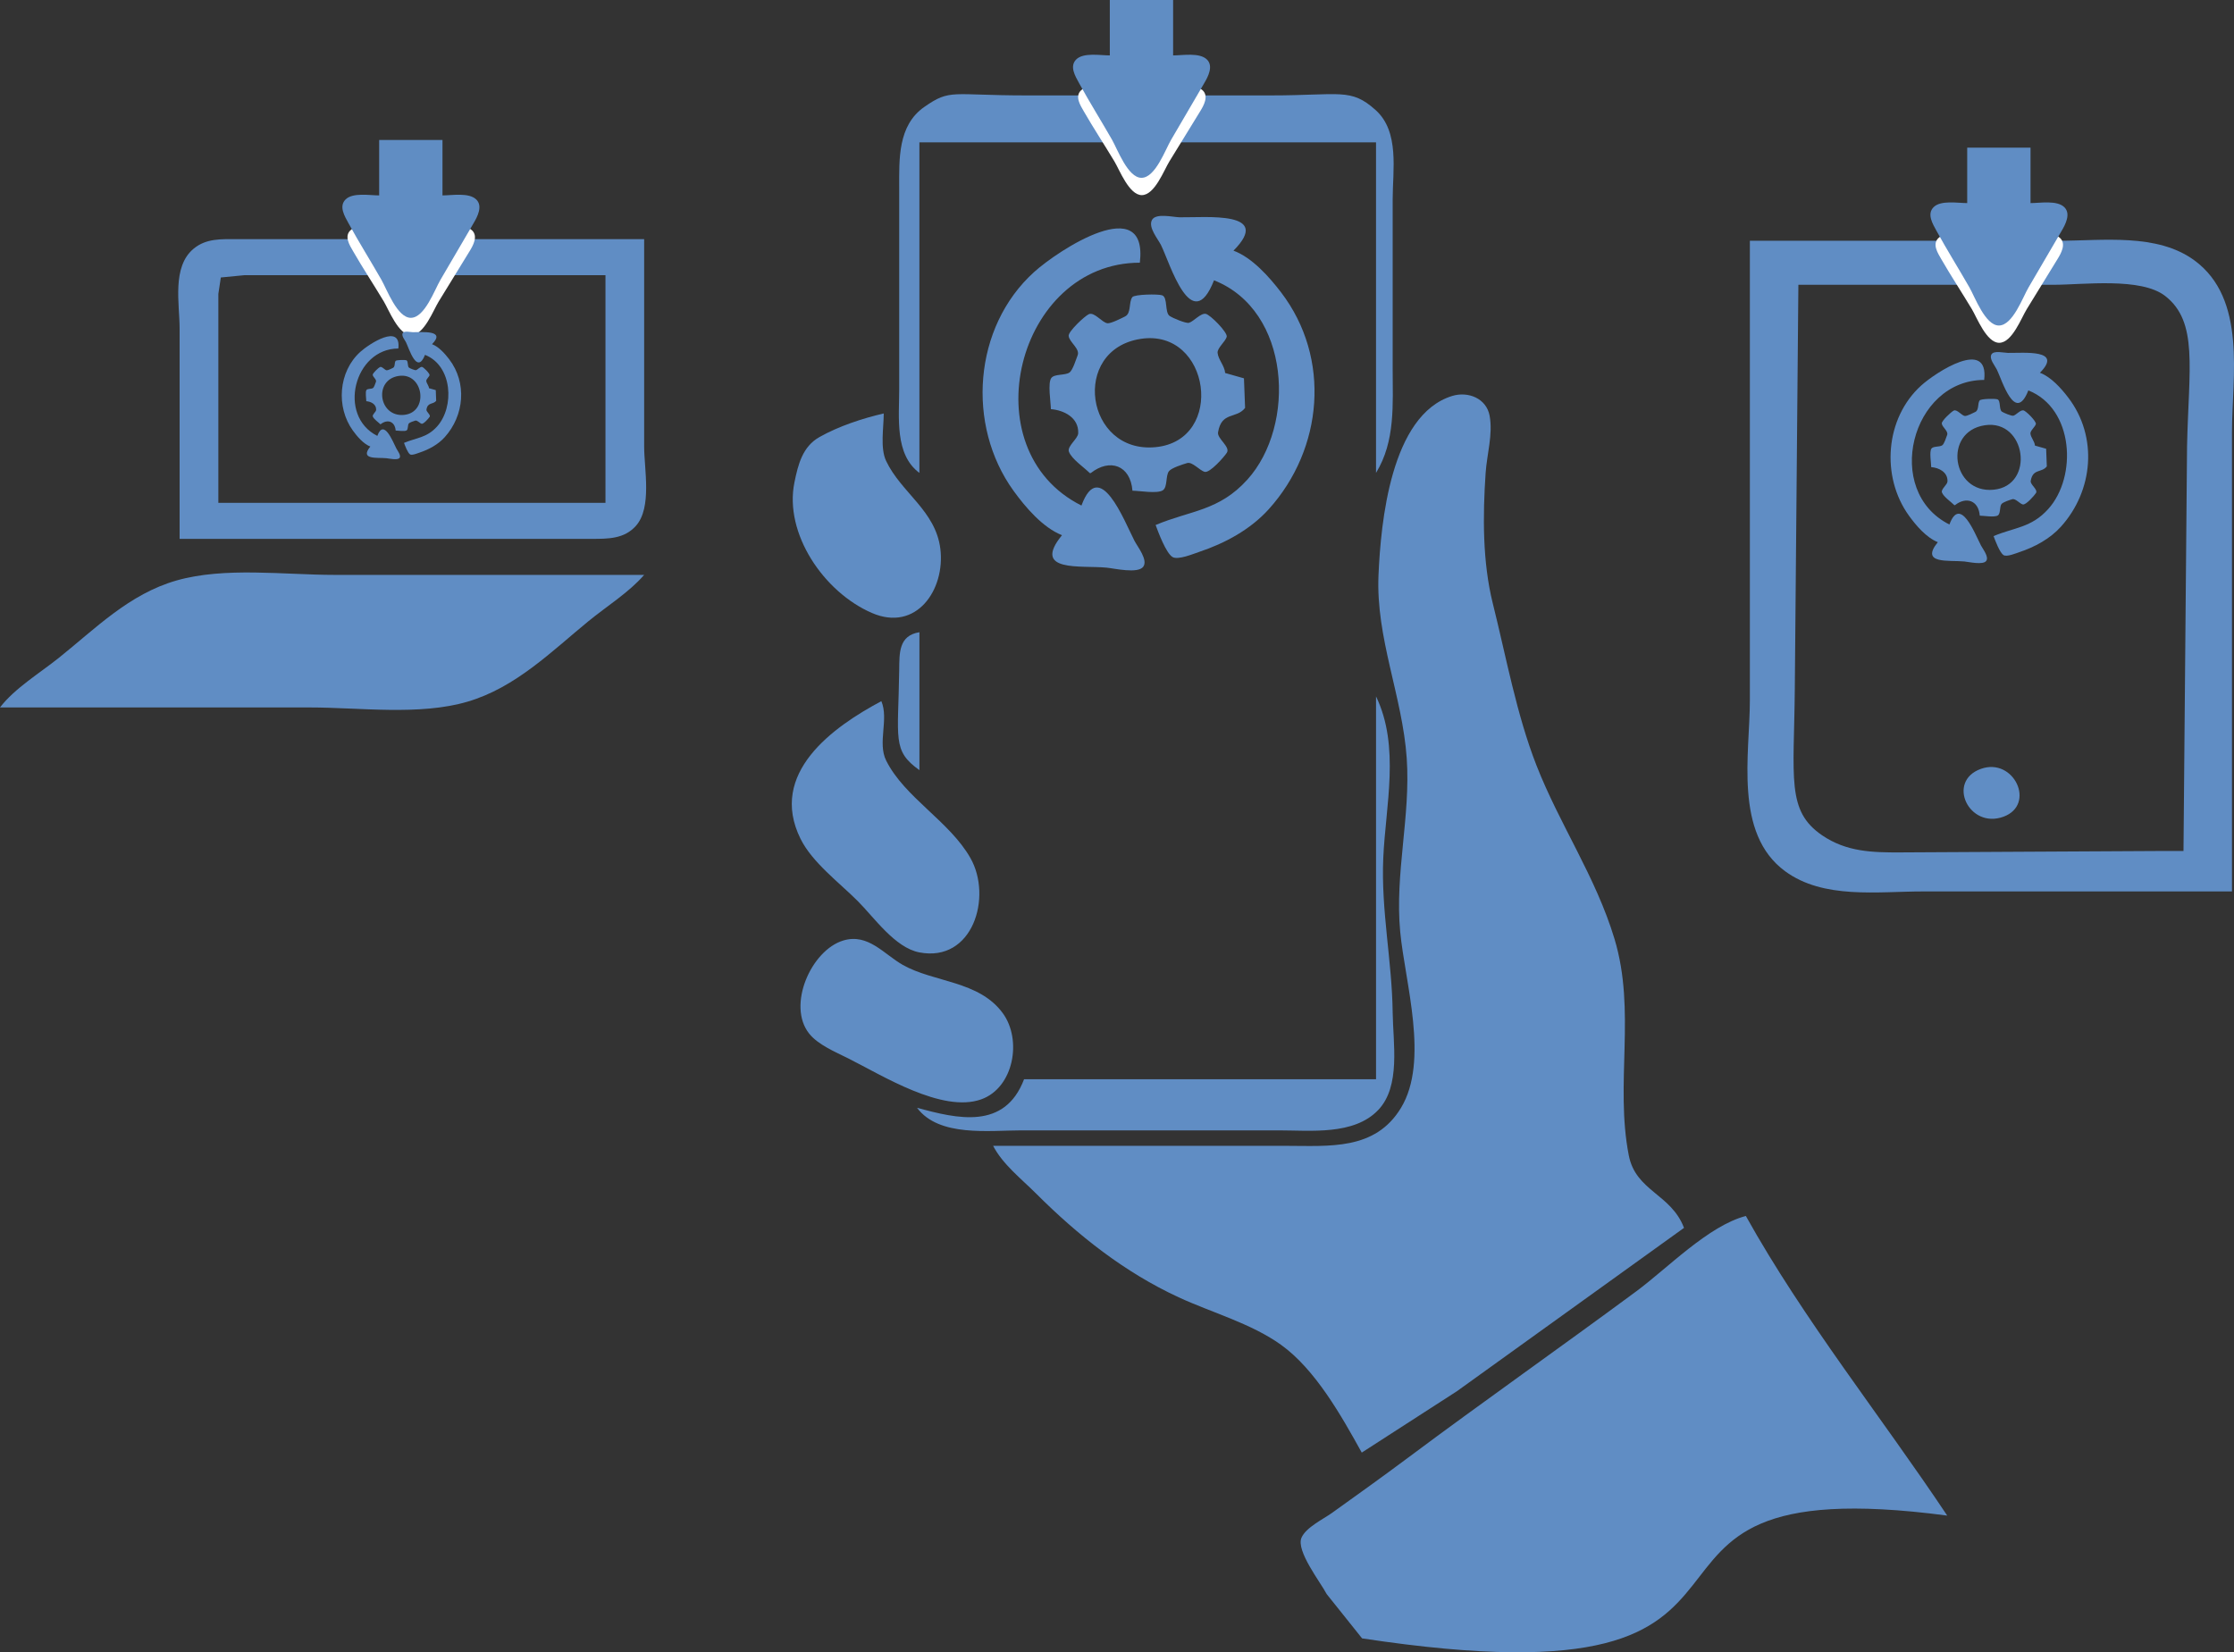 <?xml version="1.0" encoding="UTF-8" standalone="no"?>
<svg
   xmlns:dc="http://purl.org/dc/elements/1.1/"
   xmlns:cc="http://creativecommons.org/ns#"
   xmlns:rdf="http://www.w3.org/1999/02/22-rdf-syntax-ns#"
   xmlns:svg="http://www.w3.org/2000/svg"
   xmlns="http://www.w3.org/2000/svg"
   xmlns:sodipodi="http://sodipodi.sourceforge.net/DTD/sodipodi-0.dtd"
   xmlns:inkscape="http://www.inkscape.org/namespaces/inkscape"
   inkscape:export-ydpi="46.986076"
   inkscape:export-xdpi="46.986076"
   inkscape:export-filename="C:\Users\micha\Documents\- 2023 MARKETING eOceanic -\PNGs\app.png"
   sodipodi:docname="App.svg"
   inkscape:version="1.0 (4035a4fb49, 2020-05-01)"
   id="svg950"
   version="1.1"
   viewBox="0 0 331.379 245.133"
   height="245.133mm"
   width="331.379mm">
  <rect x="0" y="0" width="331.379" height="245.133" fill="#333333" stroke="none"/>
  <defs
     id="defs944" />
  <sodipodi:namedview
     fit-margin-bottom="0"
     fit-margin-right="0"
     fit-margin-left="0"
     fit-margin-top="0"
     inkscape:window-maximized="1"
     inkscape:window-y="-8"
     inkscape:window-x="3832"
     inkscape:window-height="1017"
     inkscape:window-width="1920"
     showgrid="false"
     inkscape:document-rotation="0"
     inkscape:current-layer="layer1"
     inkscape:document-units="mm"
     inkscape:cy="553.97746"
     inkscape:cx="559.45159"
     inkscape:zoom="0.7071068"
     inkscape:pageshadow="2"
     inkscape:pageopacity="0.0"
     borderopacity="1.0"
     bordercolor="#666666"
     pagecolor="#ffffff"
     id="base" />
  <g
     transform="translate(107.502,-21.21)"
     id="layer1"
     inkscape:groupmode="layer"
     inkscape:label="Layer 1">
    <path
       sodipodi:nodetypes="ccccsscsscsscccccccccccccscccccsccccscscccscccccssccccccsscscccccccccccsccccc"
       id="path966"
       d="m 28.877,91.369 v -49.036 h 67.733 v 49.036 c 2.901,-4.742 2.469,-10.202 2.469,-15.522 v -25.047 c 0,-4.302 1.056,-10.052 -2.535,-13.268 -3.696,-3.31 -5.175,-2.166 -15.589,-2.166 H 44.752 c -11.172,0 -11.25,-1.015 -15.155,1.713 -3.945,2.755 -3.718,7.772 -3.718,11.957 v 29.986 c 0,4.103 -0.694,9.619 2.999,12.347 m 10.936,99.836 c 1.431,2.758 4.172,4.879 6.35,7.056 6.239,6.236 13.125,11.693 21.167,15.413 4.914,2.273 10.745,3.868 15.169,7.037 5.128,3.673 8.982,10.572 11.994,16.003 l 14.111,-9.102 33.69,-24.236 c -1.916,-5.054 -7.155,-5.425 -8.193,-10.76 -2.074,-10.652 1.116,-21.378 -2.115,-32.103 -2.773,-9.205 -8.132,-16.947 -11.577,-25.753 -2.959,-7.562 -4.501,-16.114 -6.469,-23.989 -1.542,-6.17 -1.506,-13.056 -1.072,-19.403 0.188,-2.747 1.096,-5.713 0.594,-8.467 -0.474,-2.599 -3.201,-3.673 -5.564,-2.945 -9.105,2.807 -10.58,18.768 -10.922,26.581 -0.409,9.335 3.556,17.984 4.188,27.164 0.594,8.625 -1.788,17.118 -0.967,25.753 0.719,7.554 4.325,19.141 0.124,26.106 -3.848,6.379 -10.679,5.644 -17.117,5.644 H 39.813 M 23.586,82.55 c -3.168,0.733 -6.683,1.893 -9.524,3.494 -2.519,1.42 -3.178,4.068 -3.723,6.737 -1.545,7.558 4.328,16.261 11.483,19.364 6.625,2.873 10.896,-3.47 10.166,-9.487 -0.69,-5.686 -5.8,-8.334 -8.044,-13.053 -0.914,-1.923 -0.357,-4.963 -0.357,-7.056 m 5.292,52.917 v -20.461 c -3.097,0.498 -2.966,3.101 -2.999,5.644 -0.132,10.204 -1.078,11.911 2.999,14.817 m 67.733,-10.936 v 56.797 h -52.211 c -2.861,7.545 -9.881,5.87 -15.875,4.233 3.246,4.369 10.709,3.351 15.522,3.351 h 38.1 c 4.745,0 11.176,0.757 14.78,-3.014 3.376,-3.533 2.206,-9.942 2.152,-14.449 -0.091,-7.676 -1.737,-15.13 -1.396,-22.931 0.341,-7.785 2.522,-16.524 -1.072,-23.989 m -73.378,0.706 c -7.125,3.799 -16.835,10.666 -11.977,20.447 1.728,3.479 5.738,6.475 8.449,9.186 2.482,2.482 5.538,6.945 9.172,7.641 7.94,1.521 10.835,-8.236 7.573,-13.991 -3.096,-5.465 -9.761,-8.98 -12.502,-14.464 -1.318,-2.635 0.417,-6.121 -0.715,-8.819 m -5.644,35.507 c -4.767,1.431 -8.393,9.644 -5.063,13.817 1.324,1.659 3.901,2.727 5.768,3.66 5.065,2.533 13.955,8.163 19.756,6.089 4.813,-1.721 6.098,-8.819 3.186,-12.794 -3.532,-4.821 -10.219,-4.538 -14.828,-7.152 -2.799,-1.587 -5.139,-4.724 -8.819,-3.62 m 163.748,85.32 c -9.801,-14.701 -21.28,-29.023 -29.869,-44.45 -5.537,1.436 -11.633,7.759 -16.228,11.158 -11.232,8.308 -22.673,16.335 -33.867,24.693 -3.723,2.78 -7.512,5.49 -11.289,8.196 -1.318,0.944 -3.856,2.141 -4.53,3.683 -0.849,1.947 2.837,6.629 3.733,8.361 l 5.254,6.574 c 72.428,10.984 29.333,-25.808 86.794,-18.216 z"
       style="fill:#608dc4;fill-opacity:1;stroke:none;stroke-width:0.353" />
    <path
       sodipodi:nodetypes="csccccccsccccccccccsccccccccccccccccccccccccccccccccsc"
       id="path878"
       d="m 72.579,62.796 c 11.379,4.492 12.211,21.522 4.95,29.565 -4.223,4.678 -8.434,4.557 -13.613,6.738 0.395,1.072 1.533,4.145 2.498,4.744 0.81,0.503 3.138,-0.481 3.965,-0.756 3.799,-1.266 7.587,-3.305 10.313,-6.325 8.078,-8.948 9.286,-22.421 1.833,-32.177 -1.742,-2.28 -4.292,-5.169 -7.059,-6.188 5.877,-5.927 -4.032,-4.896 -7.976,-4.95 -0.981,-0.014 -3.565,-0.675 -4.125,0.413 -0.568,1.102 0.887,2.783 1.352,3.713 1.291,2.583 4.532,13.688 7.861,5.225 M 50.027,100.611 c -4.54,5.565 2.829,4.446 6.6,4.813 1.154,0.112 4.664,0.939 5.455,-0.138 0.74,-1.008 -0.857,-2.976 -1.306,-3.85 C 59.242,98.452 55.596,88.934 52.915,96.211 36.352,87.929 43.359,60.183 61.578,60.183 62.812,49.624 49.553,58.262 45.902,61.558 c -9.05,8.17 -10.074,22.756 -3.071,32.452 1.753,2.427 4.331,5.469 7.196,6.6 M 48.377,81.91 c 1.932,0.153 4.153,1.248 4.057,3.575 -0.035,0.83 -1.693,1.933 -1.375,2.75 0.428,1.1 2.256,2.325 3.094,3.163 h 0.138 c 2.828,-2.233 5.89,-1.167 6.188,2.613 1.003,0 3.697,0.487 4.515,-0.069 0.71,-0.482 0.385,-2.148 0.894,-2.819 0.38,-0.501 2.093,-1.036 2.704,-1.215 0.783,-0.229 1.848,1.115 2.613,1.306 0.755,0.189 2.873,-2.209 3.277,-2.842 0.558,-0.873 -1.462,-2.089 -1.306,-3.025 0.524,-3.142 2.733,-1.952 4.011,-3.621 l -0.169,-4.388 c -2.787,-0.791 0,0 -2.787,-0.791 -0.085,-1.079 -1.019,-1.978 -1.123,-2.979 -0.075,-0.722 1.156,-1.678 1.352,-2.383 0.178,-0.643 -2.457,-3.305 -3.117,-3.415 -0.757,-0.126 -1.761,1.111 -2.475,1.329 -0.44,0.135 -2.436,-0.715 -2.865,-1.008 -0.777,-0.532 -0.243,-2.754 -1.123,-3.071 -0.573,-0.207 -4.104,-0.156 -4.423,0.275 -0.56,0.757 -0.12,2.386 -1.077,2.865 -0.503,0.252 -2.112,1.071 -2.613,1.008 -0.794,-0.099 -1.94,-1.712 -2.75,-1.352 -0.608,0.27 -3.075,2.575 -3.002,3.231 0.105,0.942 1.724,1.909 1.329,2.888 -0.235,0.583 -0.71,2.194 -1.215,2.544 -0.649,0.45 -2.204,0.179 -2.681,0.802 -0.57,0.745 -0.069,3.672 -0.069,4.63 M 61.716,71.482 C 72.036,69.905 74.336,86.535 63.916,87.548 53.51,88.559 51.259,73.079 61.716,71.482 Z"
       style="fill:#608dc4;fill-opacity:1;stroke:none;stroke-width:0.138" />
    <g
       style="fill:#608dc4;fill-opacity:1"
       transform="matrix(1.904,0,0,1.904,-190.107,-204.871)"
       id="g1009">
      <path
         sodipodi:nodetypes="csssccssscccccccccccccccsccssc"
         style="fill:#608dc4;fill-opacity:1;stroke:none;stroke-width:0.116"
         d="m 93.569,137.374 v 16.168 c 0,1.743 0.628,4.751 -0.644,6.174 -0.91,1.018 -2.155,1.012 -3.457,1.012 h -5.791 -26.299 v -16.393 c 0,-1.912 -0.621,-4.817 1.107,-6.229 0.979,-0.801 2.141,-0.732 3.357,-0.732 h 22.497 c -0.243,1.098 -4.329,1.743 -4.017,2.807 h -17.876 l -1.857,0.18 -0.193,1.28 v 3.256 13.024 h 30.159 V 140.181 H 80.322 c -4.241,-0.119 -4.864,-2.526 1.535,-2.807 h 11.712 m 0,26.161 c -1.182,1.364 -2.929,2.452 -4.343,3.61 -2.877,2.357 -5.664,5.162 -9.41,6.267 -3.743,1.104 -8.411,0.452 -12.305,0.452 H 43.385 c 1.134,-1.485 3.101,-2.679 4.584,-3.865 2.85,-2.279 5.477,-4.973 9.168,-6.028 3.757,-1.074 8.402,-0.436 12.305,-0.436 z"
         id="path990" />
    </g>
    <g
       transform="matrix(1.771,0,0,1.686,-153.43,-171.495)"
       id="g1009-9-88-7-1"
       style="fill:#ffffff;fill-opacity:1">
      <path
         id="path990-5-7-0-1"
         d="m 62.836,129.929 v 4.319 c 0.747,0 2.06,-0.242 2.633,0.319 0.523,0.512 0.09,1.338 -0.208,1.841 -0.868,1.467 -1.71,2.947 -2.58,4.413 -0.448,0.755 -1.226,2.965 -2.311,2.965 -1.06,0 -1.866,-2.219 -2.292,-2.965 -0.844,-1.477 -1.752,-2.922 -2.568,-4.413 -0.289,-0.528 -0.765,-1.299 -0.228,-1.841 0.558,-0.563 1.883,-0.319 2.621,-0.319 v -4.319 h 4.933"
         style="fill:#ffffff;fill-opacity:1;stroke:none;stroke-width:0.096"
         sodipodi:nodetypes="ccsccscccccc" />
    </g>
    <g
       transform="matrix(1.904,0,0,1.904,-161.507,-205.407)"
       id="g1104-3-8">
      <path
         id="path1102-4-1"
         d="m 62.836,129.929 v 4.319 c 0.747,0 2.06,-0.242 2.633,0.319 0.523,0.512 0.09,1.338 -0.208,1.841 -0.868,1.467 -1.71,2.947 -2.58,4.413 -0.448,0.755 -1.226,2.965 -2.311,2.965 -1.06,0 -1.866,-2.219 -2.292,-2.965 -0.844,-1.477 -1.752,-2.922 -2.568,-4.413 -0.289,-0.528 -0.765,-1.299 -0.228,-1.841 0.558,-0.563 1.883,-0.319 2.621,-0.319 v -4.319 h 4.933"
         style="fill:#608dc3;fill-opacity:1;stroke:none;stroke-width:0.096"
         sodipodi:nodetypes="ccsccscccccc" />
    </g>
    <path
       style="fill:#608dc4;fill-opacity:1;stroke:none;stroke-width:0.359"
       d="m 152.064,56.927 v 68.162 c 0,7.928 -2.416,19.764 5.22,25.369 5.71,4.192 13.683,3.004 20.48,3.004 H 223.577 V 85.299 c 0,-8.139 2.253,-19.733 -5.587,-25.469 -5.533,-4.049 -13.553,-2.903 -20.113,-2.903 H 170.684 m 0,0 h -18.62 m 61.673,90.53 -39.313,0.214 c -4.225,0.023 -8.05,-0.085 -11.641,-2.535 -5.33,-3.636 -4.171,-8.44 -4.053,-21.777 l 0.529,-59.899 h 37.874 c 4.373,0 12.929,-1.144 16.531,1.657 4.946,3.847 3.496,10.708 3.249,22.258 l -0.529,60.082 m -30.05,-12.179 c -5.162,1.849 -1.77,8.97 3.345,7.099 4.872,-1.783 1.555,-8.854 -3.345,-7.099 z"
       id="path1006"
       sodipodi:nodetypes="cscscscsccccssscscccccc" />
    <path
       style="fill:#000000;fill-opacity:0;stroke:#000000;stroke-width:18.175;stroke-linecap:butt;stroke-linejoin:miter;stroke-miterlimit:4;stroke-dasharray:none;stroke-opacity:0"
       d="m 170.684,56.927 10.649,14.396 h -0.495"
       id="path1038" />
    <g
       style="fill:#ffffff;fill-opacity:1"
       id="g1009-9-88-7-1-6"
       transform="matrix(1.771,0,0,1.686,-45.051,-192.266)">
      <path
         sodipodi:nodetypes="ccsccscccccc"
         style="fill:#ffffff;fill-opacity:1;stroke:none;stroke-width:0.096"
         d="m 62.836,129.929 v 4.319 c 0.747,0 2.06,-0.242 2.633,0.319 0.523,0.512 0.09,1.338 -0.208,1.841 -0.868,1.467 -1.71,2.947 -2.58,4.413 -0.448,0.755 -1.226,2.965 -2.311,2.965 -1.06,0 -1.866,-2.219 -2.292,-2.965 -0.844,-1.477 -1.752,-2.922 -2.568,-4.413 -0.289,-0.528 -0.765,-1.299 -0.228,-1.841 0.558,-0.563 1.883,-0.319 2.621,-0.319 v -4.319 h 4.933"
         id="path990-5-7-0-1-9" />
    </g>
    <g
       id="g1104-3-8-2"
       transform="matrix(1.904,0,0,1.904,-53.128,-226.178)">
      <path
         sodipodi:nodetypes="ccsccscccccc"
         style="fill:#608dc3;fill-opacity:1;stroke:none;stroke-width:0.096"
         d="m 62.836,129.929 v 4.319 c 0.747,0 2.06,-0.242 2.633,0.319 0.523,0.512 0.09,1.338 -0.208,1.841 -0.868,1.467 -1.71,2.947 -2.58,4.413 -0.448,0.755 -1.226,2.965 -2.311,2.965 -1.06,0 -1.866,-2.219 -2.292,-2.965 -0.844,-1.477 -1.752,-2.922 -2.568,-4.413 -0.289,-0.528 -0.765,-1.299 -0.228,-1.841 0.558,-0.563 1.883,-0.319 2.621,-0.319 v -4.319 h 4.933"
         id="path1102-4-1-3" />
    </g>
    <g
       style="fill:#ffffff;fill-opacity:1"
       id="g1009-9-88-7-1-7"
       transform="matrix(1.771,0,0,1.686,82.132,-170.356)">
      <path
         sodipodi:nodetypes="ccsccscccccc"
         style="fill:#ffffff;fill-opacity:1;stroke:none;stroke-width:0.096"
         d="m 62.836,129.929 v 4.319 c 0.747,0 2.06,-0.242 2.633,0.319 0.523,0.512 0.09,1.338 -0.208,1.841 -0.868,1.467 -1.71,2.947 -2.58,4.413 -0.448,0.755 -1.226,2.965 -2.311,2.965 -1.06,0 -1.866,-2.219 -2.292,-2.965 -0.844,-1.477 -1.752,-2.922 -2.568,-4.413 -0.289,-0.528 -0.765,-1.299 -0.228,-1.841 0.558,-0.563 1.883,-0.319 2.621,-0.319 v -4.319 h 4.933"
         id="path990-5-7-0-1-0" />
    </g>
    <g
       style="fill:#608dc4;fill-opacity:1"
       id="g1104-3-8-4"
       transform="matrix(1.904,0,0,1.904,74.055,-204.267)">
      <path
         sodipodi:nodetypes="ccsccscccccc"
         style="fill:#608dc4;fill-opacity:1;stroke:none;stroke-width:0.096"
         d="m 62.836,129.929 v 4.319 c 0.747,0 2.06,-0.242 2.633,0.319 0.523,0.512 0.09,1.338 -0.208,1.841 -0.868,1.467 -1.71,2.947 -2.58,4.413 -0.448,0.755 -1.226,2.965 -2.311,2.965 -1.06,0 -1.866,-2.219 -2.292,-2.965 -0.844,-1.477 -1.752,-2.922 -2.568,-4.413 -0.289,-0.528 -0.765,-1.299 -0.228,-1.841 0.558,-0.563 1.883,-0.319 2.621,-0.319 v -4.319 h 4.933"
         id="path1102-4-1-0" />
    </g>
    <path
       style="fill:#608dc4;fill-opacity:1;stroke:none;stroke-width:0.049"
       d="m -44.457,73.855 c 4.094,1.616 4.393,7.743 1.781,10.636 -1.519,1.683 -3.034,1.64 -4.898,2.424 0.142,0.386 0.551,1.491 0.899,1.707 0.291,0.181 1.129,-0.173 1.426,-0.272 1.367,-0.456 2.729,-1.189 3.71,-2.276 2.906,-3.219 3.341,-8.066 0.66,-11.576 -0.627,-0.82 -1.544,-1.859 -2.539,-2.226 2.114,-2.132 -1.451,-1.761 -2.869,-1.781 -0.353,-0.005 -1.282,-0.243 -1.484,0.148 -0.205,0.397 0.319,1.001 0.486,1.336 0.465,0.929 1.631,4.925 2.828,1.88 m -8.113,13.604 c -1.633,2.002 1.018,1.6 2.375,1.731 0.415,0.04 1.678,0.338 1.962,-0.049 0.266,-0.363 -0.308,-1.071 -0.47,-1.385 -0.552,-1.074 -1.864,-4.498 -2.828,-1.88 -5.959,-2.979 -3.438,-12.961 3.117,-12.961 0.444,-3.799 -4.326,-0.691 -5.64,0.495 -3.256,2.939 -3.624,8.187 -1.105,11.675 0.631,0.873 1.558,1.968 2.589,2.375 m -0.594,-6.728 c 0.695,0.055 1.494,0.449 1.459,1.286 -0.012,0.299 -0.609,0.696 -0.495,0.989 0.154,0.396 0.812,0.836 1.113,1.138 h 0.049 c 1.018,-0.803 2.119,-0.42 2.226,0.94 0.361,0 1.33,0.175 1.624,-0.025 0.255,-0.173 0.139,-0.773 0.322,-1.014 0.137,-0.18 0.753,-0.373 0.973,-0.437 0.282,-0.082 0.665,0.401 0.94,0.47 0.272,0.068 1.033,-0.795 1.179,-1.022 0.201,-0.314 -0.526,-0.751 -0.47,-1.088 0.188,-1.13 0.983,-0.702 1.443,-1.303 l -0.061,-1.579 c -1.003,-0.285 0,0 -1.003,-0.285 -0.031,-0.388 -0.367,-0.711 -0.404,-1.072 -0.027,-0.26 0.416,-0.604 0.486,-0.857 0.064,-0.231 -0.884,-1.189 -1.121,-1.228 -0.272,-0.045 -0.634,0.4 -0.89,0.478 -0.158,0.048 -0.876,-0.257 -1.031,-0.363 -0.28,-0.191 -0.087,-0.991 -0.404,-1.105 -0.206,-0.074 -1.476,-0.056 -1.591,0.099 -0.201,0.272 -0.043,0.858 -0.388,1.031 -0.181,0.091 -0.76,0.385 -0.94,0.363 -0.286,-0.036 -0.698,-0.616 -0.989,-0.486 -0.219,0.097 -1.106,0.926 -1.08,1.163 0.038,0.339 0.62,0.687 0.478,1.039 -0.084,0.21 -0.255,0.789 -0.437,0.915 -0.234,0.162 -0.793,0.065 -0.965,0.289 -0.205,0.268 -0.025,1.321 -0.025,1.666 m 4.799,-3.751 c 3.713,-0.567 4.54,5.415 0.792,5.78 -3.744,0.364 -4.553,-5.205 -0.792,-5.78 z"
       id="path878-3"
       sodipodi:nodetypes="csccccccsccccccccccsccccccccccccccccccccccccccccccccsc" />
    <path
       sodipodi:nodetypes="csccccccsccccccccccsccccccccccccccccccccccccccccccccsc"
       id="path878-3-2"
       d="m 193.371,79.132 c 6.774,2.674 7.269,12.813 2.947,17.601 -2.514,2.785 -5.021,2.713 -8.105,4.011 0.235,0.638 0.912,2.468 1.487,2.824 0.482,0.299 1.868,-0.286 2.36,-0.45 2.262,-0.754 4.517,-1.968 6.14,-3.766 4.809,-5.327 5.528,-13.348 1.091,-19.156 -1.037,-1.358 -2.555,-3.077 -4.202,-3.684 3.499,-3.529 -2.401,-2.915 -4.748,-2.947 -0.584,-0.008 -2.122,-0.402 -2.456,0.246 -0.338,0.656 0.528,1.657 0.805,2.21 0.769,1.538 2.698,8.149 4.68,3.111 M 179.946,101.644 c -2.703,3.313 1.684,2.647 3.929,2.865 0.687,0.067 2.777,0.559 3.247,-0.082 0.441,-0.6 -0.51,-1.772 -0.778,-2.292 -0.913,-1.777 -3.084,-7.443 -4.68,-3.111 -9.861,-4.93 -5.689,-21.448 5.157,-21.448 0.735,-6.286 -7.159,-1.144 -9.332,0.819 -5.388,4.864 -5.997,13.548 -1.828,19.32 1.044,1.445 2.578,3.256 4.284,3.929 m -0.982,-11.134 c 1.15,0.091 2.473,0.743 2.415,2.128 -0.021,0.494 -1.008,1.151 -0.819,1.637 0.255,0.655 1.343,1.384 1.842,1.883 h 0.082 c 1.684,-1.329 3.506,-0.695 3.684,1.555 0.597,0 2.201,0.29 2.688,-0.041 0.423,-0.287 0.229,-1.279 0.532,-1.678 0.226,-0.298 1.246,-0.617 1.61,-0.723 0.466,-0.136 1.1,0.664 1.555,0.778 0.45,0.112 1.71,-1.315 1.951,-1.692 0.332,-0.52 -0.871,-1.243 -0.778,-1.801 0.312,-1.87 1.627,-1.162 2.388,-2.156 l -0.101,-2.613 c -1.659,-0.471 0,0 -1.659,-0.471 -0.051,-0.642 -0.607,-1.177 -0.669,-1.774 -0.044,-0.43 0.688,-0.999 0.805,-1.419 0.106,-0.383 -1.462,-1.967 -1.856,-2.033 -0.451,-0.075 -1.049,0.661 -1.474,0.791 -0.262,0.08 -1.45,-0.426 -1.705,-0.6 -0.463,-0.317 -0.145,-1.639 -0.669,-1.828 -0.341,-0.123 -2.443,-0.093 -2.633,0.164 -0.333,0.45 -0.071,1.421 -0.641,1.705 -0.3,0.15 -1.258,0.638 -1.555,0.6 -0.473,-0.059 -1.155,-1.019 -1.637,-0.805 -0.362,0.161 -1.831,1.533 -1.787,1.924 0.062,0.561 1.026,1.136 0.791,1.719 -0.14,0.347 -0.422,1.306 -0.723,1.514 -0.386,0.268 -1.312,0.107 -1.596,0.478 -0.34,0.443 -0.041,2.186 -0.041,2.756 m 7.941,-6.208 c 6.144,-0.939 7.513,8.961 1.31,9.564 -6.195,0.602 -7.535,-8.613 -1.31,-9.564 z"
       style="fill:#608dc4;fill-opacity:1;stroke:none;stroke-width:0.082" />
  </g>
</svg>
